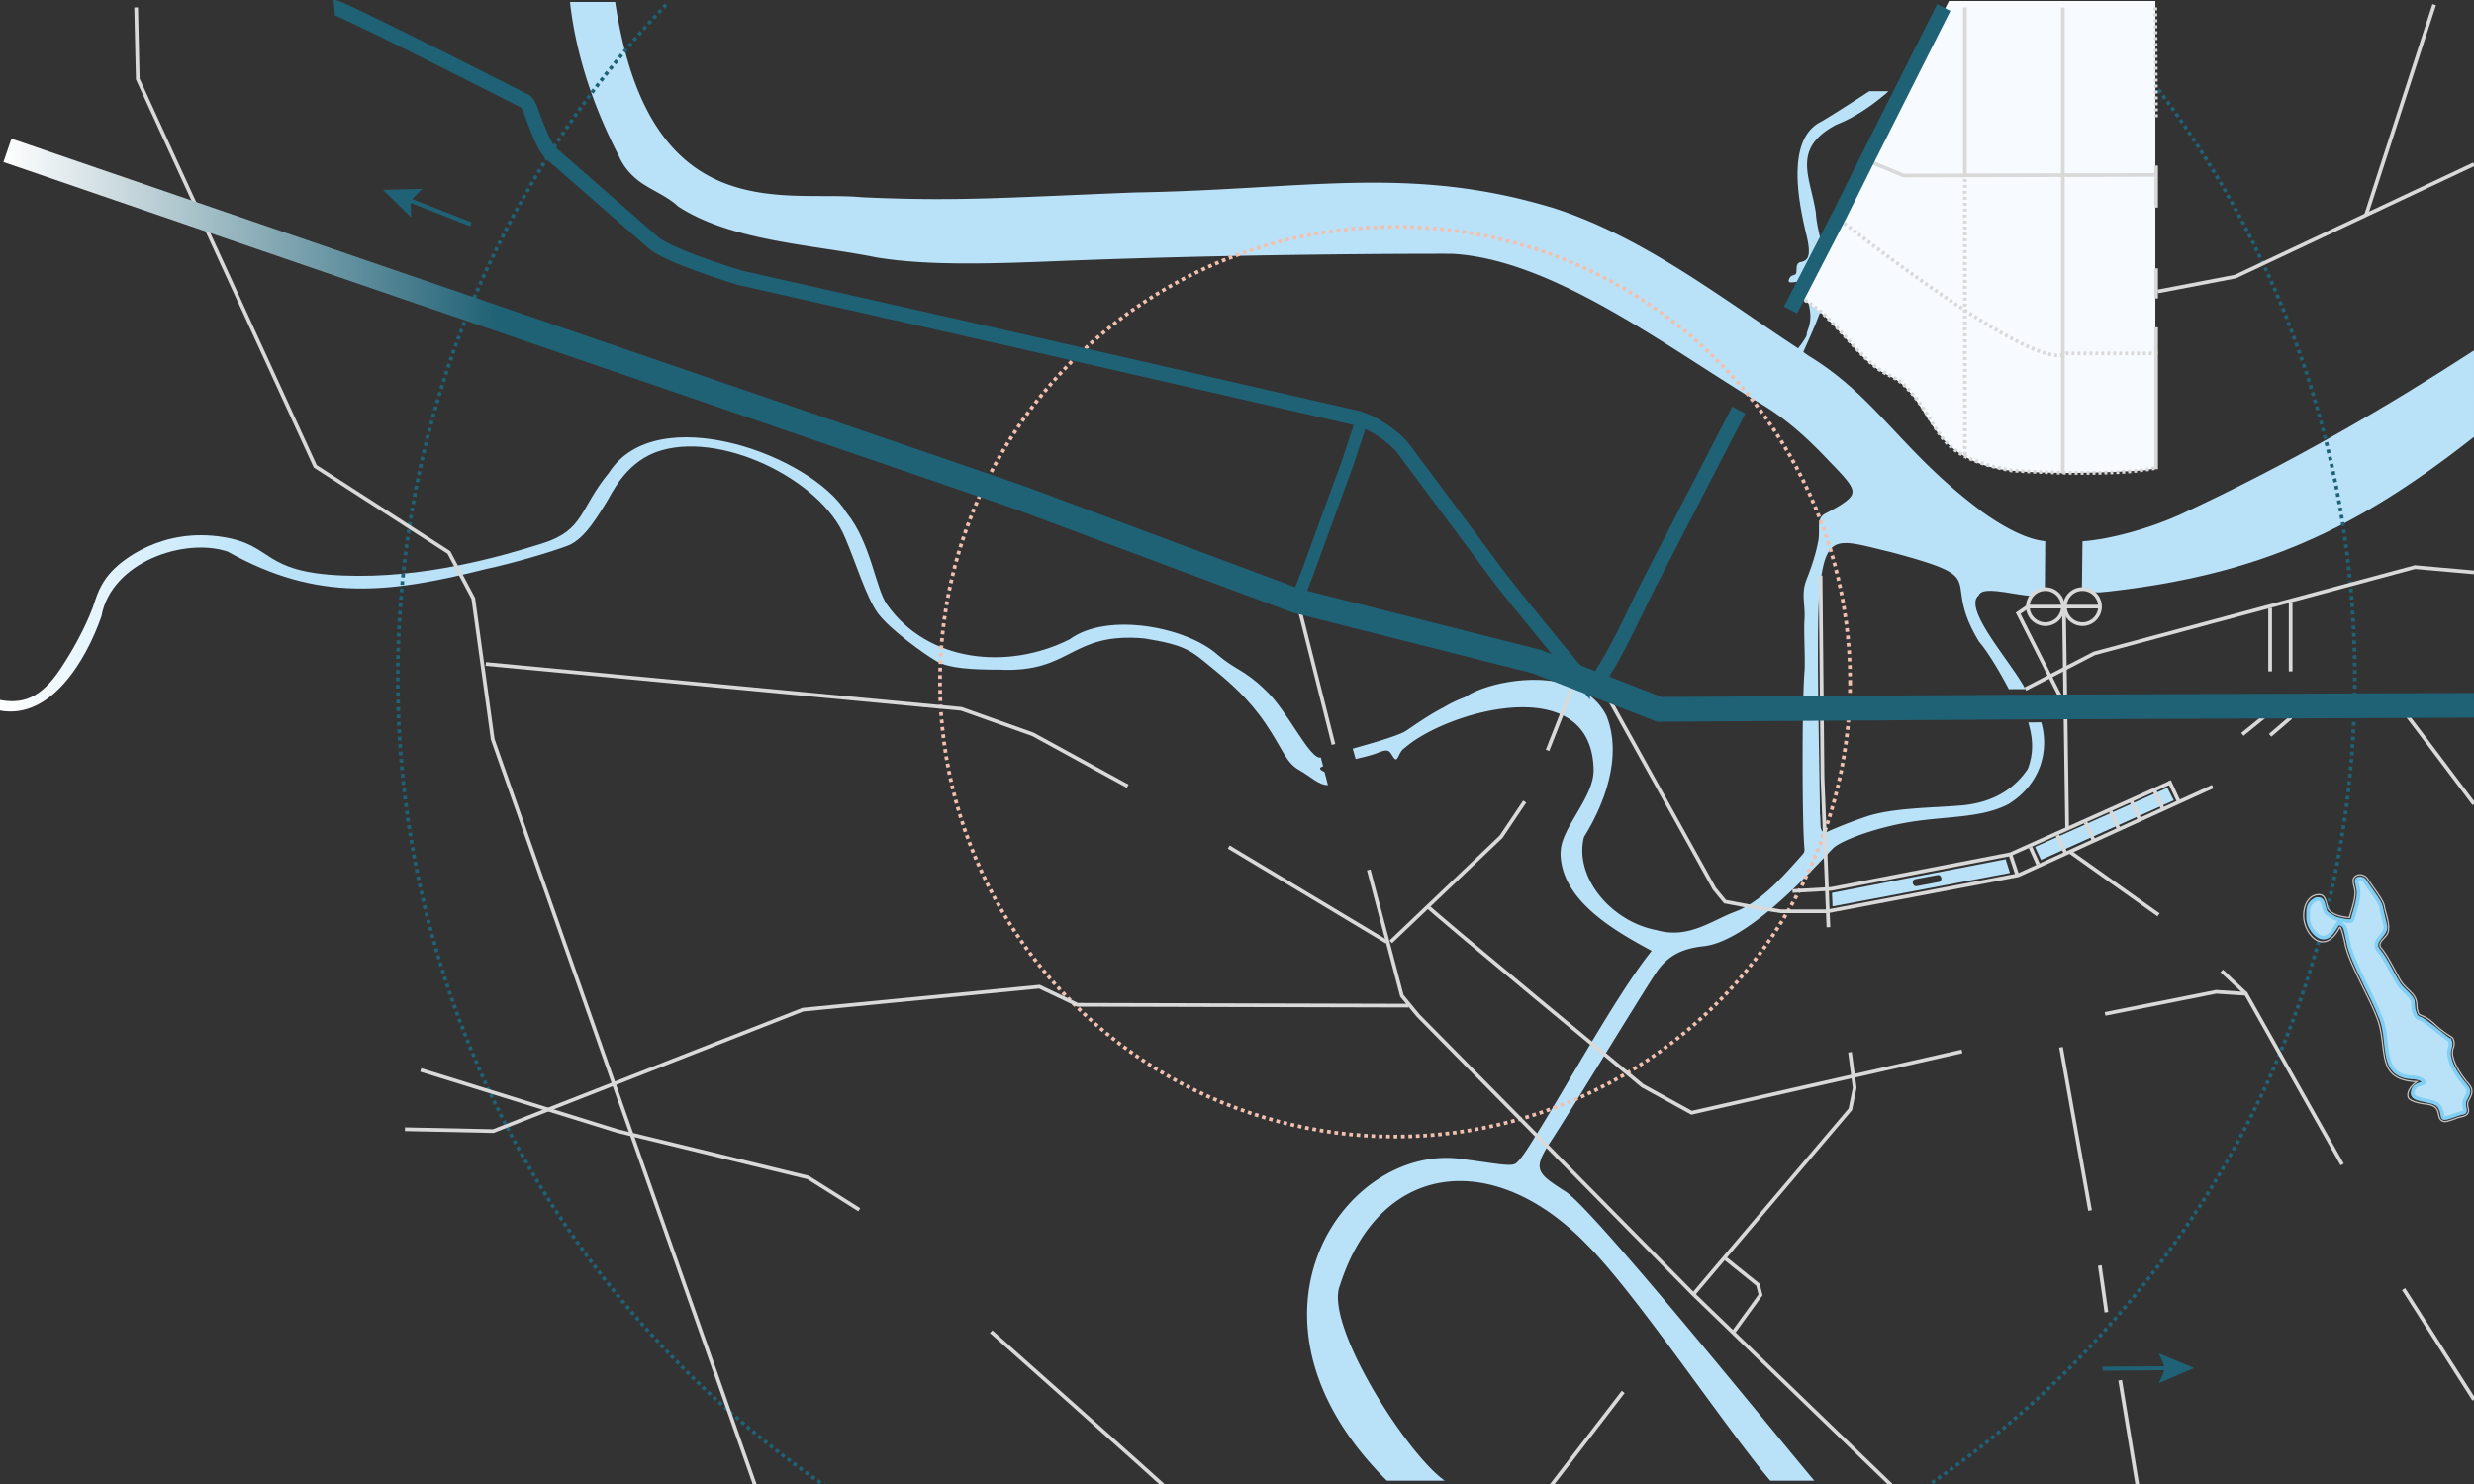 <svg xmlns="http://www.w3.org/2000/svg" xmlns:xlink="http://www.w3.org/1999/xlink" width="2000" height="1200" viewBox="0 0 2000 1200">
<rect x="0" y="0" width="2000" height="1200" fill="#333333" stroke="none"/>
<defs>
<linearGradient id="linear-gradient" y1="494.21" x2="1073.51" y2="494.21" gradientUnits="userSpaceOnUse">
<stop offset="0" stop-color="#fff"/>
<stop offset="0.2" stop-color="#b9e2f9"/>
<stop offset="1" stop-color="#b9e2f9"/>
</linearGradient>
<linearGradient id="linear-gradient-2" x1="2.75" y1="347.88" x2="2000.04" y2="347.88" gradientUnits="userSpaceOnUse">
<stop offset="0" stop-color="#fff"/>
<stop offset="0.2" stop-color="#1f6175"/>
<stop offset="1" stop-color="#1f6175"/>
</linearGradient>
</defs>
<g id="r1ver">
<path d="M1523.09,76.9c-13.77,11.62-27.29,19.57-38.32,23.79-36.94,19.39-21.24,42.19-16.85,71.14.35,7.35,2.92,19.61,6.07,28.55a43.65,43.65,0,0,0,3.49,7.88c4.51,7.52,2.66,20.82,2,23.31s-5.27,7.59-5.27,7.59c1.13,8.49-13.52,38.36-17,46.94l-4.69-3s.42-.52,1.07-1.38h0c2.3-2.94,7.4-9.77,7.09-11.71-.42-2.49,5.18-8.42,1.71-23.27-2.16-9.32-1.59-14.7-2.23-17.34-1.13-5.18-16,2.39-14-3.25,1.33-3.46,2.52-3.06,5-4.15s-.64-8.92,4.27-10,9.31-2.75,5.34-20.23c-6.84-27.82-16.75-77.3,9.9-92.57,5-2.49,28.16-17.37,40.46-25.42h15.44q-1.59,1.64-3.34,3.12" transform="translate(0 0)" fill="#b9e2f9"/>
<path d="M1621.39,694.78,1481,722l.45,10.92,143.41-27.06Zm-54.22,18.44-17.58,3.31c-3.62.74-4.77-5-1.08-5.62l17.59-3.29c3.65-.79,4.81,5,1.07,5.6Z" transform="translate(0 0)" fill="#b9e2f9"/>
<polygon points="1757.28 647.17 1649.96 695.32 1645.13 684.82 1752.11 637 1757.28 647.17" fill="#b9e2f9"/>
<path d="M683.18,434.78c8.54,19.92,17.08,48,26.31,60.84s37.75,33.44,47.72,39.13,28.45,6.76,50.52,6.76c59,2.84,57-30.51,117.14-25.26,33.82,5.31,38.44,10.32,54.1,23.15s30.59,25.57,44.49,46.23,16,31,26.7,37c9.47,5.36,16,12.36,23.35,12.19l-2.71-10.53c-5.36-2.47-4.08-3.72-1.18-4.62l-1.86-7.14c-9,2.16-27.39-39.2-45.36-55-16-15.68-24.56-16.36-38.09-28.1C959.21,507,895.23,494.52,864.72,517,814,542.44,749.63,535.17,717,488.78c-9.25-13.14-12.84-49.81-32.74-74.33-28.12-46.25-153.36-92.15-191.82-32.4-24.25,29.55-20,46.61-53.77,57.3s-96.5,28.8-162,26-54.89-24.2-95.72-31C130,425.93,98,454.35,92.3,460s-11.39,12.79-15.64,26.32S62.42,520.14,51,537.57C36.11,561.15,21.85,570.24,0,566v8.56c40.68,7.47,69.34-39.8,82-76.17,7.83-44.09,67.68-64.05,102.13-52.3C256.9,487,314.76,479.78,393.43,460c20.31-4.29,52-13.52,65.87-18.86s25.27-26.33,30.23-33.82,14.62-31.67,40.6-41.63c50.55-18.72,134,21.94,153,69.05" transform="translate(0 0)" fill="url(#linear-gradient)"/>
<path d="M1601.41,413c-63.88-47.51-84.26-91.82-139.4-125.35-2.79-2-5.65-3.94-8.47-6h0c-62.94-41.36-124.43-89.45-196.62-113.09-116.71-35.72-200.86-15.15-339.69-12.93-105.1,4.18-144.54,7.39-220.82,3.85C634.83,153.55,524.9,186.13,497.29,1.59h-36.5C468,67.41,497.26,119.48,501,127.68c3.91,8.54,11,16,19.24,21.35s21,11,27.76,17.77c43.28,28.34,108.88,30.92,160.14,41.29,42.31,7.23,98.81,4.89,144,3.18,107-4.41,232-6.16,321.21-6.07,80.66,4.12,171.69,73.69,247.32,119.64h0c22.45,13.05,39.31,28.14,58,48,16.38,16.72,20.29,22,18.49,27s-13.15,11.05-21.33,15.3-3.92,12.09-6,22.79-5.34,20.28-9.61,31.31-.69,19.9-1.43,31.31.74,31.64,0,42.31c-2.1,25.31-2,123.87,0,144.12-.38,2.82,1.09,1.06-8.52,11.74s-28.14,31.31-47.36,38.42-37.73,22.42-63.68,15c-37.36-7.07-66.89-43.41-58.71-75.29a.09.09,0,0,0,0-.07c14.93-23.85,31.87-63.68,18.19-98-21.37-42.76-93.55-29.57-114.29-15.08h0a100.3,100.3,0,0,0-17.58,8.42h0c-11.37,5.72-25.08,15.44-29.14,18.14-5.51,4.46-31.09,11.35-44.14,15.14l2.33,8.35c6.76-1.52,13.67-3.23,17.94-5,9.61-3.92,9.25-1.1,12.81,3.91s3.56-4.63,8.9-7.83c34-29.9,151.1-63.14,152.74,17.44.48,22.49-26.39,47.1-26.62,66.67h-.12c-.35,39,44,63.88,73.7,79.93-27.79,34.3-71.56,114.49-94.61,150.76,0,0-11.13,19-15.75,21.44s-17.8-.71-46.63-4.29c-92.53-9.58-188.92,129.56-57.1,260.55h46.77c-31.51-22.2-97.67-127.14-84.67-158.09,32.48-101.22,124.93-109.87,199.32-33.08,39.36,38.92,111.9,147.94,148.54,191.17h35.56c-41.08-49.09-178.86-219.65-201.19-233.87-23.47-15-26.69-17.79-11.74-40.56s76-123.12,85.26-136.62,20.35-18.9,36.82-21c35.9-2.8,86.43-58.82,106.09-79.36,7.1-6.74,36.61-17.44,65.13-21.68s55.89-3,76.86-14.14c25.8-16.14,32.89-43,26.27-66l-10.51.09c3.74,12.63,4.65,23.87-.29,37.46-12.52,18.85-32.25,28.28-56,29.81-21.36,1.78-53.75,1.78-74.72,8.89-15.33,5.2-26.87,10.18-32,12.5-6.62,1.31-4.31-7.39-5.39-14.84-.25-42-3.64-157.29.14-184.92,5.11-42.75,15-36.7,56.79-26.73,85.2,22.75,39.07,19,71.75,72.63,7.66,8.83,18,26.72,24,38.28l13.33-.07c-10.69-21-51.16-65.1-37.58-75.8,2.77-8.29,30,.2,42.64.38,4-6.6,8.36-3.7,10.79-6.74h0V472.5l.27-34.89c-13.79-1.32-31.34-9.65-52.09-24.55" transform="translate(0 0)" fill="#b9e2f9"/>
<path d="M2000,283.39c-67.56,43.84-148.38,91.53-239.32,133.5C1737.8,427,1707,436,1683.51,437.71c-.12,9.72-.29,27.85-.45,37.64,2.11-.75,4,1.62,6.36,1.62,4.7,0-1.23,3.27,12.77,1.59,1.09-.13,2.24-.21,3.32-.34,120.79-13.74,199-49.63,294.49-124.94Z" transform="translate(0 0)" fill="#b9e2f9"/>
</g>
<g id="circle">
<circle cx="1127.77" cy="551.23" r="367.88" fill="none" stroke="#f1c0af" stroke-miterlimit="10" stroke-width="3" stroke-dasharray="3 3"/>
<path d="M1686.84,3.78c134.39,141.78,216.82,333.29,216.82,544.06,0,273-138.33,513.78-348.75,655.94" transform="translate(0 0)" fill="none" stroke="#1f6175" stroke-miterlimit="10" stroke-width="3" stroke-dasharray="3 3"/>
<path d="M538.4,3.78C404,145.56,321.58,337.07,321.58,547.84c0,273,138.34,513.78,348.75,655.94" transform="translate(0 0)" fill="none" stroke="#1f6175" stroke-miterlimit="10" stroke-width="3" stroke-dasharray="3 3"/>
</g>
<g id="area">
<polygon points="381.3 179.82 333.25 161.01 341.38 152.71 309.57 153.54 332.36 175.73 332.03 164.12 380.09 182.93 381.3 179.82" fill="#1f6175"/>
<polygon points="1699.6 1108.36 1749.72 1108.01 1745.38 1118.43 1773.78 1106.22 1745.21 1094.41 1749.7 1104.77 1699.57 1105.12 1699.6 1108.36" fill="#1f6175"/>
<path d="M1742.42.79V378.26a41.24,41.24,0,0,1-11.74,2.25c-8.37.43-63.81,4-105.27,0s-57.3-28.17-63.36-36.56-12.81-22.81-24.22-33.06-15.61-4.19-39.6-30.5-25.11-27.93-44.12-40.45l5-10.53h0l10.28-21.75,3.61-7.26L1575.57.79Z" transform="translate(0 0)" fill="#f7fbff"/>
<path d="M1980.38,841c2.33,5.51-2.12,6.86,0,14.7,1.73,8.67,9.88,18.59,13.24,22.66s1.74,5.84-.81,11,2.5,9.74-2,10.45-13.69,5.31-15.46,4.07.18-10.27-9-12.75-17.54-2.3-15.77-8.86,8.5-5.13,8.86-6.9-4.07-4.25-10.45-4.25c-26.58-1.94-15.56-30.64-25.24-50.28-4.87-13.64-21.88-42.5-25.07-57.55s-2.51-14.87-8.34-17c-4.59,6.73-6.72,11.87-12.21,11.87s-12.45-8.5-12.25-16.82c-.09-7.16.06-10.47,6.06-14,9-2.26,4.21,9,10.57,12.19l5.61,3.21s12.41,3.72,13.52,1.24c.92-3.68,6.1-17.78,4.87-24.33l-1.35-6.7c-.39-3.88,5.28-3.09,6.62-.57,2,3.75,12.42,16.71,12.92,20.85l3.42,14.53c2.6,8-11.33,12.31-5.72,20.2,6.64,7.74,11.73,20.2,17,28.26,3,4.3,9.61,8.87,11.08,12.81l.61,7c.79,2.23,1.49,6.57,4.29,7.3,5.63,1.27,22.64,17.46,25,17.67" transform="translate(0 0)" fill="#b9e2f9"/>
</g>
<g id="small-street">
<polyline points="1701.74 819.85 1791.56 802 1815.66 803.59 1893.44 941.64" fill="none" stroke="#d9d9d9" stroke-miterlimit="10" stroke-width="3"/>
<line x1="1943.06" y1="1042.41" x2="2000" y2="1131.78" fill="none" stroke="#d9d9d9" stroke-miterlimit="10" stroke-width="3"/>
<path d="M1153.6,732.41c1.31,2.75,174.3,145.59,174.3,145.59l39.58,21.78,218.61-49.59" transform="translate(0 0)" fill="none" stroke="#d9d9d9" stroke-miterlimit="10" stroke-width="3"/>
<line x1="1673.15" y1="688.71" x2="1744.99" y2="739.78" fill="none" stroke="#d9d9d9" stroke-miterlimit="10" stroke-width="3"/>
<line x1="1666.13" y1="846.87" x2="1689.62" y2="978.87" fill="none" stroke="#d9d9d9" stroke-miterlimit="10" stroke-width="3"/>
<path d="M1697.5,1023.31c.43,2.38,5.33,37.8,5.33,37.8" transform="translate(0 0)" fill="none" stroke="#d9d9d9" stroke-miterlimit="10" stroke-width="3"/>
<line x1="1713.96" y1="1116.11" x2="1728.35" y2="1203.78" fill="none" stroke="#d9d9d9" stroke-miterlimit="10" stroke-width="3"/>
<polyline points="1232.59 648.17 1213.5 676.61 1124.32 761.59" fill="none" stroke="#d9d9d9" stroke-miterlimit="10" stroke-width="3"/>
<line x1="1121" y1="761.59" x2="993.34" y2="684.93" fill="none" stroke="#d9d9d9" stroke-miterlimit="10" stroke-width="3"/>
<polyline points="911.64 635.75 835 593.81 777.1 573.19 392.71 536.92" fill="none" stroke="#d9d9d9" stroke-miterlimit="10" stroke-width="3"/>
<polyline points="327.36 913.13 398.72 914.65 649 816.46 840.24 797.85 871.07 812.5 1138.72 813.2" fill="none" stroke="#d9d9d9" stroke-miterlimit="10" stroke-width="3"/>
<polyline points="1106.5 703.44 1133.29 805.23 1146.55 821.32 1368.95 1046.6 1531.8 1203.78" fill="none" stroke="#d9d9d9" stroke-miterlimit="10" stroke-width="3"/>
<polyline points="1471.76 465.44 1473.34 628.92 1478.13 749.78" fill="none" stroke="#d9d9d9" stroke-miterlimit="10" stroke-width="3"/>
<polyline points="1495.56 850.87 1499.33 879.69 1495.86 896.98 1368.95 1046.6" fill="none" stroke="#d9d9d9" stroke-miterlimit="10" stroke-width="3"/>
<polyline points="1395 1017.78 1421.12 1038.82 1423.25 1047.09 1401.83 1076.66" fill="none" stroke="#d9d9d9" stroke-miterlimit="10" stroke-width="3"/>
<path d="M1050.27,491.78,1078,602" transform="translate(0 0)" fill="none" stroke="#d9d9d9" stroke-miterlimit="10" stroke-width="3"/>
<polyline points="340.14 865.19 499.31 914.65 653.19 952.11 694.64 978.25" fill="none" stroke="#d9d9d9" stroke-miterlimit="10" stroke-width="3"/>
<path d="M801.24,1076.84s142.84,126.94,141.91,126.94" transform="translate(0 0)" fill="none" stroke="#d9d9d9" stroke-miterlimit="10" stroke-width="3"/>
<polyline points="110.05 6 111.38 63.95 254.87 377.11 362.87 446.72 382.62 483.94 398.32 597.83 611.33 1203.78" fill="none" stroke="#d9d9d9" stroke-miterlimit="10" stroke-width="3"/>
<line x1="1312.21" y1="1125.54" x2="1252.05" y2="1203.78" fill="none" stroke="#d9d9d9" stroke-miterlimit="10" stroke-width="3"/>
<path d="M1637,554.61" transform="translate(0 0)" fill="none" stroke="#d9d9d9" stroke-miterlimit="10" stroke-width="3"/>
<polyline points="1637.31 557.16 1692.99 528.38 1952.27 458.6 2000 462.83" fill="none" stroke="#d9d9d9" stroke-miterlimit="10" stroke-width="3"/>
<line x1="1668.56" y1="494.89" x2="1671.11" y2="670.24" fill="none" stroke="#d9d9d9" stroke-miterlimit="10" stroke-width="3"/>
<polyline points="1744.29 235.69 1807.06 223.67 1912.74 173.89 2000 132.79" fill="none" stroke="#d9d9d9" stroke-miterlimit="10" stroke-width="3"/>
<path d="M1967.84,5.78" transform="translate(0 0)" fill="none" stroke="#d9d9d9" stroke-miterlimit="10"/>
<line x1="1967.84" y1="3.78" x2="1912.74" y2="173.89" fill="none" stroke="#d9d9d9" stroke-miterlimit="10" stroke-width="3"/>
<path d="M1940.93,572c19.89,25.9,39.43,52.07,59.07,78.16" transform="translate(0 0)" fill="none" stroke="#d9d9d9" stroke-miterlimit="10" stroke-width="3"/>
<line x1="1667.62" y1="382.93" x2="1667.62" y2="6" fill="none" stroke="#d9d9d9" stroke-miterlimit="10" stroke-width="3"/>
<polyline points="1511.88 130.77 1539.02 141.96 1742.97 141.47" fill="none" stroke="#d9d9d9" stroke-miterlimit="10" stroke-width="3"/>
<path d="M1744.29,285.78h-74.07C1645.9,303,1491.88,181.31,1487.54,177.87" transform="translate(0 0)" fill="none" stroke="#d9d9d9" stroke-miterlimit="10" stroke-width="3" stroke-dasharray="2.4 2.4"/>
<path d="M1743,241.33V217" transform="translate(0 0)" fill="none" stroke="#d9d9d9" stroke-miterlimit="10" stroke-width="3"/>
<path d="M1743,379.39V264.64" transform="translate(0 0)" fill="none" stroke="#d9d9d9" stroke-miterlimit="10" stroke-width="3"/>
<line x1="1742.42" y1="6" x2="1742.97" y2="96.25" fill="none" stroke="#d9d9d9" stroke-miterlimit="10" stroke-width="3" stroke-dasharray="2.4 2.4"/>
<path d="M1455.05,239.88c19.1,12.58,20.22,14.2,44.21,40.51s28.18,20.26,39.6,30.5c33.45,32.84,19.92,57.47,87.57,69.62,52.08,3.17,96.77,2.54,117.51-2.45" transform="translate(0 0)" fill="none" stroke="#d9d9d9" stroke-miterlimit="10" stroke-width="3" stroke-dasharray="2.4 2.4"/>
<line x1="1588.47" y1="367.94" x2="1588.47" y2="140.01" fill="none" stroke="#d9d9d9" stroke-miterlimit="10" stroke-width="3" stroke-dasharray="2.4 2.4"/>
<line x1="1588.47" y1="140.01" x2="1588.47" y2="6" fill="none" stroke="#d9d9d9" stroke-miterlimit="10" stroke-width="3"/>
<path d="M1976.29,907c-9.2-1.64.56-12.93-16.17-14.32,0,0-12.09-1.5-13.29-5.39-2-6.67,7-12.66,7-12.66-35.27-1.24-22.29-28.11-32.78-52.79-5.77-15.41-22.17-43.18-25.17-57.92-.77-4.35-3.61-15.58-4.4-14.07-12.68,24.16-28.35,5.79-29.13-8-.55-9.78,4-17.25,10.45-18.27,7-1.11,7,3.85,9.06,10.65,2.32,5.1,10.87,7.3,17.5,7.7-.31-1.09,5.36-14.79,4.35-21.72-.18-2.48-2.68-8.37-.56-10.61,2.7-3.81,8.85-2.37,11,1.16,2.51,4.39,12.62,16.88,13.34,21.79,1,6.7,6.93,19.1.85,24.84-1.84,2.27-6.16,5.66-3.6,8.9,5.86,6.54,13.24,22.65,16.89,28.09,7.5,9.33,12.58,9.37,12.31,21.12.47.91,1,4.93,2.49,5.15A33.29,33.29,0,0,1,1968,828c5.39,5.44,13.78,10.47,14.55,11a9.12,9.12,0,0,1,.81,8.17c-3.93,8.72,8.37,25,12.43,29.37,4.74,5.74,1.84,9.43-.46,14.1-1.59,3.33,1.69,6.71-.53,10-2.41,2.81-6.19,2.11-10,4-3.34,1.19-6.44,2.3-8.52,2.3" transform="translate(0 0)" fill="none" stroke="#c5c5c5" stroke-miterlimit="10"/>
<line x1="1251.02" y1="606.8" x2="1272" y2="553.47" fill="none" stroke="#d9d9d9" stroke-miterlimit="10" stroke-width="3"/>
<path d="M1980.38,841c2.33,5.51-2.12,6.86,0,14.7,1.73,8.67,9.88,18.59,13.24,22.66s1.74,5.84-.81,11,2.5,9.74-2,10.45-13.69,5.31-15.46,4.07.18-10.27-9-12.75-17.54-2.3-15.77-8.86,8.5-5.13,8.86-6.9-4.07-4.25-10.45-4.25c-26.58-1.94-15.56-30.64-25.24-50.28-4.87-13.64-21.88-42.5-25.07-57.55s-2.51-14.87-8.34-17c-4.59,6.73-6.72,11.87-12.21,11.87s-12.45-8.5-12.25-16.82c-.09-7.16.06-10.47,6.06-14,9-2.26,4.21,9,10.57,12.19l5.61,3.21s12.41,3.72,13.52,1.24c.92-3.68,6.1-17.78,4.87-24.33l-1.35-6.7c-.39-3.88,5.28-3.09,6.62-.57,2,3.75,12.42,16.71,12.92,20.85l3.42,14.53c2.6,8-11.33,12.31-5.72,20.2,6.64,7.74,11.73,20.2,17,28.26,3,4.3,9.61,8.87,11.08,12.81l.61,7c.79,2.23,1.49,6.57,4.29,7.3C1961,824.64,1978,840.83,1980.38,841Z" transform="translate(0 0)" fill="none" stroke="#81cff4" stroke-miterlimit="10" stroke-width="3"/>
<circle cx="1653.5" cy="490.52" r="14.17" fill="none" stroke="#d9d9d9" stroke-miterlimit="10" stroke-width="3"/>
<circle cx="1683.48" cy="490.52" r="14.17" fill="none" stroke="#d9d9d9" stroke-miterlimit="10" stroke-width="3"/>
<polyline points="1697.65 490.52 1639.33 490.52 1631.5 495.89 1669.17 570.67" fill="none" stroke="#d9d9d9" stroke-miterlimit="10" stroke-width="3"/>
<polyline points="1449.06 720.52 1480.41 718.77 1625.18 690.77 1754.39 632.83" fill="none" stroke="#d9d9d9" stroke-miterlimit="10" stroke-width="3"/>
<line x1="1812.76" y1="593.84" x2="1833.17" y2="577.25" fill="none" stroke="#d9d9d9" stroke-miterlimit="10" stroke-width="3"/>
<line x1="1851.98" y1="580.17" x2="1835.2" y2="594.6" fill="none" stroke="#d9d9d9" stroke-miterlimit="10" stroke-width="3"/>
<polyline points="1788.74 636.06 1631.5 707.73 1477.62 736.89 1439.58 736.89 1415.91 733.14 1394.52 729.08 1385.86 718.51 1298.67 561.4" fill="none" stroke="#d9d9d9" stroke-miterlimit="10" stroke-width="3"/>
<line x1="1722.85" y1="647.41" x2="1729.6" y2="662.54" fill="none" stroke="#d9d9d9" stroke-miterlimit="10" stroke-width="3"/>
<line x1="1741.91" y1="639.53" x2="1748.07" y2="653.33" fill="none" stroke="#d9d9d9" stroke-miterlimit="10" stroke-width="3"/>
<line x1="1753.59" y1="631.47" x2="1761.47" y2="648.49" fill="none" stroke="#d9d9d9" stroke-miterlimit="10" stroke-width="3"/>
<line x1="1706.38" y1="655.96" x2="1712.54" y2="669.76" fill="none" stroke="#d9d9d9" stroke-miterlimit="10" stroke-width="3"/>
<line x1="1686.07" y1="665.1" x2="1692.23" y2="678.89" fill="none" stroke="#d9d9d9" stroke-miterlimit="10" stroke-width="3"/>
<line x1="1663.31" y1="675.39" x2="1669.46" y2="689.18" fill="none" stroke="#d9d9d9" stroke-miterlimit="10" stroke-width="3"/>
<line x1="1641.44" y1="685.11" x2="1647.6" y2="698.91" fill="none" stroke="#d9d9d9" stroke-miterlimit="10" stroke-width="3"/>
<line x1="1625.18" y1="690.77" x2="1630.61" y2="707.06" fill="none" stroke="#d9d9d9" stroke-miterlimit="10" stroke-width="3"/>
<line x1="1835.2" y1="491.56" x2="1835.2" y2="542.9" fill="none" stroke="#d9d9d9" stroke-miterlimit="10" stroke-width="3"/>
<line x1="1851.78" y1="487.11" x2="1851.78" y2="542.9" fill="none" stroke="#d9d9d9" stroke-miterlimit="10" stroke-width="3"/>
<path d="M1743,167.88v-34" transform="translate(0 0)" fill="none" stroke="#d9d9d9" stroke-miterlimit="10" stroke-width="3"/>
<line x1="1796.08" y1="785.11" x2="1815.66" y2="803.59" fill="none" stroke="#d9d9d9" stroke-miterlimit="10" stroke-width="3"/>
</g>
<g id="main_street" data-name="main street">
<polyline points="1046.58 490.13 1058.34 459.47 1089.67 373.69 1101.03 339.29" fill="none" stroke="#1f6175" stroke-miterlimit="10" stroke-width="10"/>
<path d="M270.22,6c4.5-.46,154.35,76,154.63,76.08C428.05,84.67,430,92.65,433,100c4.89,12.1,8.09,19.71,12.39,23.89.11.1.23.19.35.28l82,71.66c11.87,11.08,69.84,28.61,70.41,28.77a2.6,2.6,0,0,1,.4.1L734.9,255.48l100.66,22.79,262.29,60c12.27,3.48,29.12,14.82,36.81,24.73l77.45,104c11.22,14.47,36.57,45.61,53.15,65.59,4.82,5.83,8.93,10.72,11.7,13.94,1,1.12,1.73,2,2.35,2.73a8.8,8.8,0,0,0,6.43,2.87h.69a8.7,8.7,0,0,0,6.48-3.8c1.35-2,2.71-4.1,4-6.21,9.85-15.89,19-34.78,27.15-51.69,3.91-8.06,7.59-15.65,11-22.13L1357,425.78l48.65-94.18m41.81-80.93L1487,174.08l21.92-44,62.44-124" transform="translate(0 0)" fill="none" stroke="#1f6175" stroke-miterlimit="10" stroke-width="12"/>
<polyline points="6 121.58 824.38 402.37 1047.81 485.77 1242.18 534.97 1341.37 573.62 1651.76 571.66 2000 570.34" fill="none" stroke-miterlimit="10" stroke-width="20" stroke="url(#linear-gradient-2)"/>
</g>
</svg>
